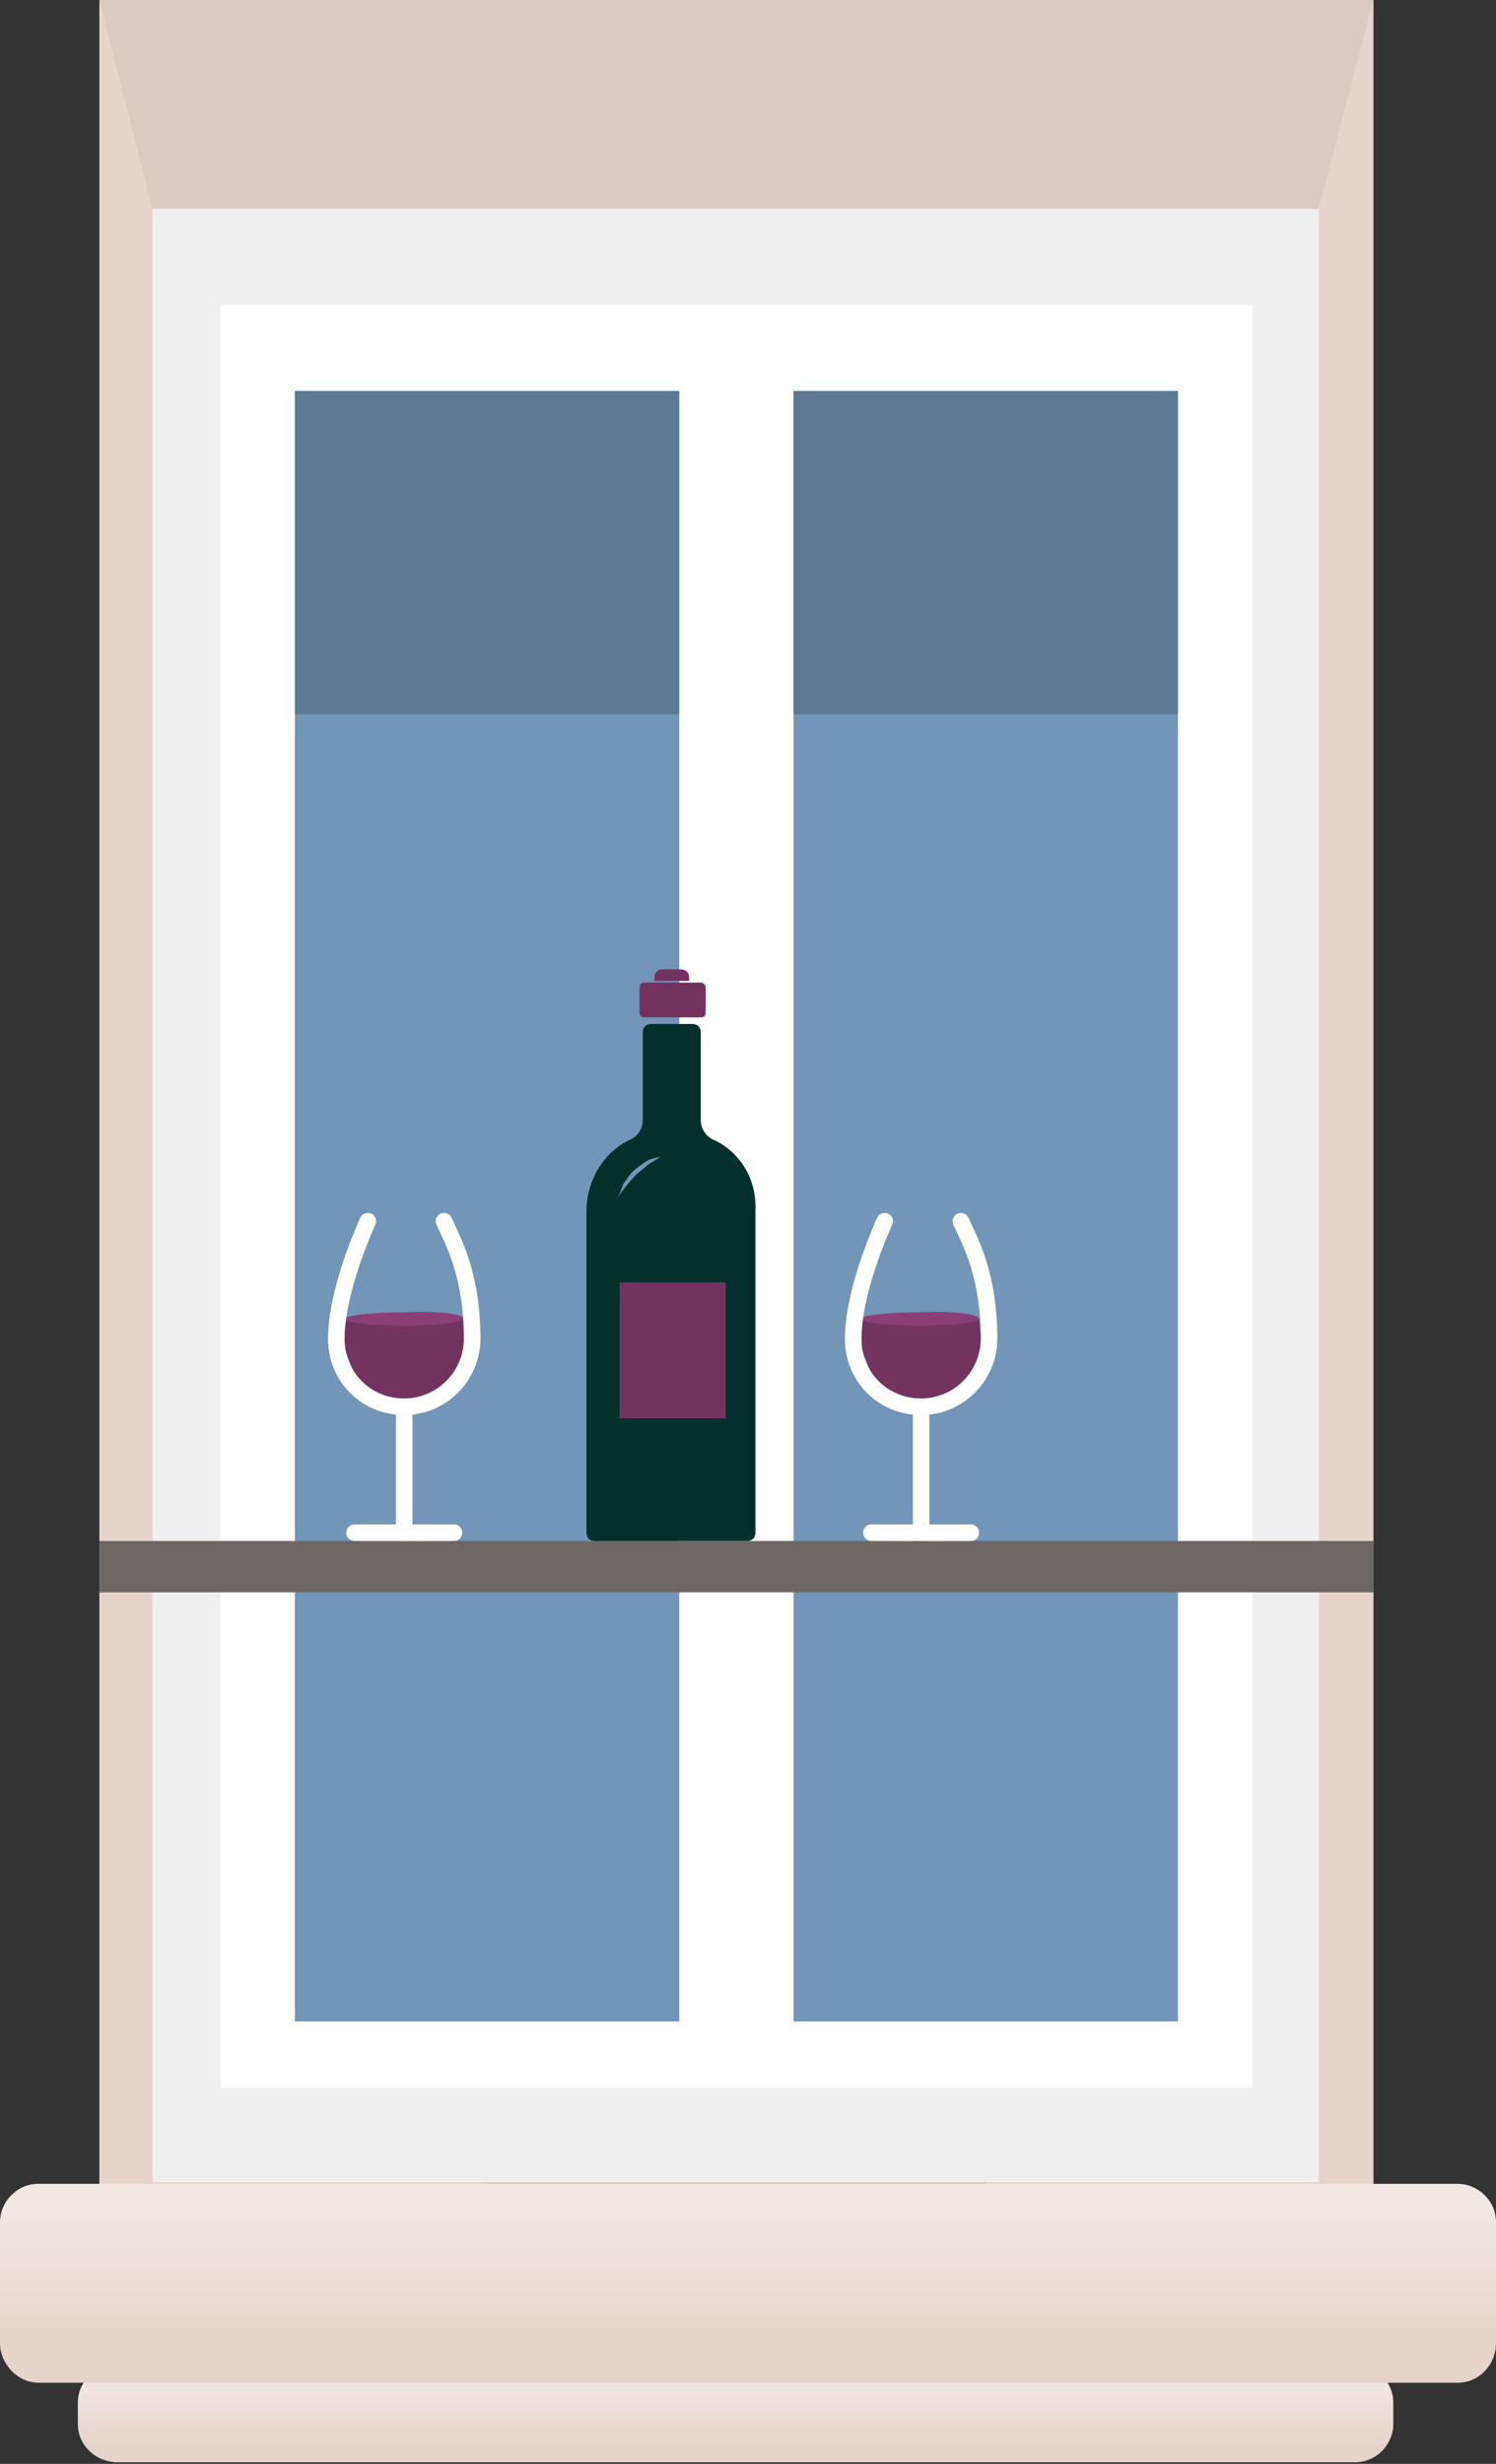 <?xml version="1.0" encoding="utf-8"?>
<!-- Generator: Adobe Illustrator 24.3.0, SVG Export Plug-In . SVG Version: 6.00 Build 0)  -->
<svg version="1.1" id="Calque_1" xmlns="http://www.w3.org/2000/svg" xmlns:xlink="http://www.w3.org/1999/xlink" x="0px" y="0px"
	 viewBox="0 0 90.3 148.7" style="enable-background:new 0 0 90.3 148.7;" xml:space="preserve">
<rect x="0" y="0" width="90.3" height="148.7" fill="#333333" stroke="none"/>
<style type="text/css">
	.st0{fill:#DBCAC3;}
	.st1{fill:#E6D4CC;}
	.st2{fill:#F0F0F0;}
	.st3{fill:#FFFFFF;}
	.st4{fill:#7295B8;}
	.st5{fill:#5D7994;}
	.st6{clip-path:url(#SVGID_2_);fill:url(#SVGID_3_);}
	.st7{clip-path:url(#SVGID_5_);fill:url(#SVGID_6_);}
	.st8{clip-path:url(#SVGID_8_);fill:#6C6764;}
	.st9{clip-path:url(#SVGID_8_);fill:none;stroke:#FFFFFF;stroke-linecap:round;stroke-miterlimit:10;}
	.st10{clip-path:url(#SVGID_8_);fill:#733360;}
	.st11{clip-path:url(#SVGID_8_);fill:#8C3F76;}
	.st12{clip-path:url(#SVGID_8_);fill:#042F2B;}
</style>
<rect x="6" y="0" class="st0" width="76.9" height="131.8"/>
<polygon class="st1" points="6,0 6,131.8 29.4,131.8 9.2,12.6 "/>
<polygon class="st1" points="82.9,0 79.6,12.6 59.5,131.8 82.9,131.8 "/>
<rect x="9.2" y="12.6" class="st2" width="70.4" height="119.1"/>
<rect x="13.3" y="18.4" class="st3" width="62.3" height="107.6"/>
<rect x="17.8" y="23.6" class="st4" width="23.2" height="98.4"/>
<rect x="17.8" y="23.6" class="st5" width="23.2" height="19.5"/>
<rect x="47.9" y="23.6" class="st4" width="23.2" height="98.4"/>
<rect x="47.9" y="23.6" class="st5" width="23.2" height="19.5"/>
<g>
	<defs>
		<path id="SVGID_1_" d="M7.1,142.7c-1.3,0-2.4,1-2.4,2.3v1.3c0,1.3,1.1,2.3,2.4,2.3h74.7c1.3,0,2.3-1.1,2.3-2.3v-1.3
			c0-1.3-1.1-2.3-2.3-2.3H7.1z"/>
	</defs>
	<clipPath id="SVGID_2_">
		<use xlink:href="#SVGID_1_"  style="overflow:visible;"/>
	</clipPath>
	
		<linearGradient id="SVGID_3_" gradientUnits="userSpaceOnUse" x1="0" y1="148.711" x2="1" y2="148.711" gradientTransform="matrix(0 4.31 4.31 0 -596.494 143.288)">
		<stop  offset="0" style="stop-color:#F2E9E5"/>
		<stop  offset="1" style="stop-color:#E6D4CC"/>
	</linearGradient>
	<rect x="4.7" y="142.7" class="st6" width="79.4" height="6"/>
</g>
<g>
	<defs>
		<path id="SVGID_4_" d="M2.3,131.8c-1.3,0-2.3,1.1-2.3,2.3v7.3c0,1.3,1.1,2.4,2.3,2.4H88c1.3,0,2.3-1.1,2.3-2.4v-7.3
			c0-1.3-1.1-2.3-2.3-2.3H2.3z"/>
	</defs>
	<clipPath id="SVGID_5_">
		<use xlink:href="#SVGID_4_"  style="overflow:visible;"/>
	</clipPath>
	
		<linearGradient id="SVGID_6_" gradientUnits="userSpaceOnUse" x1="0" y1="148.711" x2="1" y2="148.711" gradientTransform="matrix(0 8.62 8.62 0 -1236.648 132.88)">
		<stop  offset="0" style="stop-color:#F2E9E5"/>
		<stop  offset="1" style="stop-color:#E6D4CC"/>
	</linearGradient>
	<rect x="0" y="131.8" class="st7" width="90.4" height="12"/>
</g>
<g>
	<defs>
		<rect id="SVGID_7_" width="90.3" height="148.7"/>
	</defs>
	<clipPath id="SVGID_8_">
		<use xlink:href="#SVGID_7_"  style="overflow:visible;"/>
	</clipPath>
	<rect x="6" y="93" class="st8" width="76.9" height="3.1"/>
	<line class="st9" x1="21.4" y1="92.5" x2="27.4" y2="92.5"/>
	<line class="st9" x1="24.4" y1="92.5" x2="24.4" y2="85.5"/>
	<polygon class="st10" points="24.3,84.6 26.5,83.9 28.2,82.3 28,79.6 20.8,79.6 20.8,81.4 21.8,83.9 	"/>
	<path class="st11" d="M28,79.6c0,0.2-1.6,0.4-3.6,0.4c-2,0-3.6-0.2-3.6-0.4c0-0.2,1.6-0.4,3.6-0.4C26.4,79.1,28,79.3,28,79.6"/>
	<path class="st9" d="M26.8,73.7c0.6,1.3,1.7,3.3,1.7,7.1c0,2.2-1.8,4.1-4.1,4.1s-4.1-1.8-4.1-4.1s1.1-5.3,1.9-7.1"/>
	<line class="st9" x1="52.6" y1="92.5" x2="58.6" y2="92.5"/>
	<line class="st9" x1="55.6" y1="92.5" x2="55.6" y2="85.5"/>
	<polygon class="st10" points="55.5,84.6 57.7,83.9 59.4,82.3 59.1,79.6 52,79.6 52,81.4 53,83.9 	"/>
	<path class="st11" d="M59.1,79.6c0,0.2-1.6,0.4-3.6,0.4c-2,0-3.6-0.2-3.6-0.4c0-0.2,1.6-0.4,3.6-0.4C57.5,79.1,59.1,79.3,59.1,79.6
		"/>
	<path class="st9" d="M58,73.7c0.6,1.3,1.7,3.3,1.7,7.1c0,2.2-1.8,4.1-4.1,4.1s-4.1-1.8-4.1-4.1s1.1-5.3,1.9-7.1"/>
	<rect x="36.4" y="76" class="st10" width="8.2" height="12"/>
	<path class="st10" d="M41.1,58.5H40c-0.3,0-0.5,0.2-0.5,0.5v0.2h2.1V59C41.6,58.7,41.4,58.5,41.1,58.5"/>
	<path class="st10" d="M42.3,59.3h-3.4c-0.2,0-0.3,0.1-0.3,0.3v1.5c0,0.2,0.1,0.3,0.3,0.3h3.4c0.2,0,0.3-0.1,0.3-0.3v-1.5
		C42.6,59.4,42.4,59.3,42.3,59.3"/>
	<path class="st12" d="M43.1,68.8c-0.5-0.2-0.8-0.7-0.8-1.2v-5.3c0-0.3-0.2-0.5-0.5-0.5h-2.5c-0.3,0-0.5,0.2-0.5,0.5v5.3
		c0,0.5-0.3,1-0.8,1.2c-1.5,0.7-2.6,2.4-2.6,4.3v19.4c0,0.3,0.2,0.5,0.5,0.5h9.2c0.3,0,0.5-0.2,0.5-0.5V73.1
		C45.7,71.1,44.6,69.5,43.1,68.8 M37.6,71.5c0.2-0.3,0.4-0.6,0.6-0.8c0.2-0.2,0.5-0.4,0.8-0.6c0.3-0.2,0.6-0.2,0.9-0.3
		c-0.3,0.2-0.5,0.3-0.8,0.5c-0.2,0.2-0.5,0.4-0.7,0.6c-0.4,0.4-0.8,0.9-1.2,1.5C37.4,72.1,37.5,71.8,37.6,71.5 M43.8,85.6h-6.4v-8.2
		h6.4V85.6z"/>
</g>
</svg>
